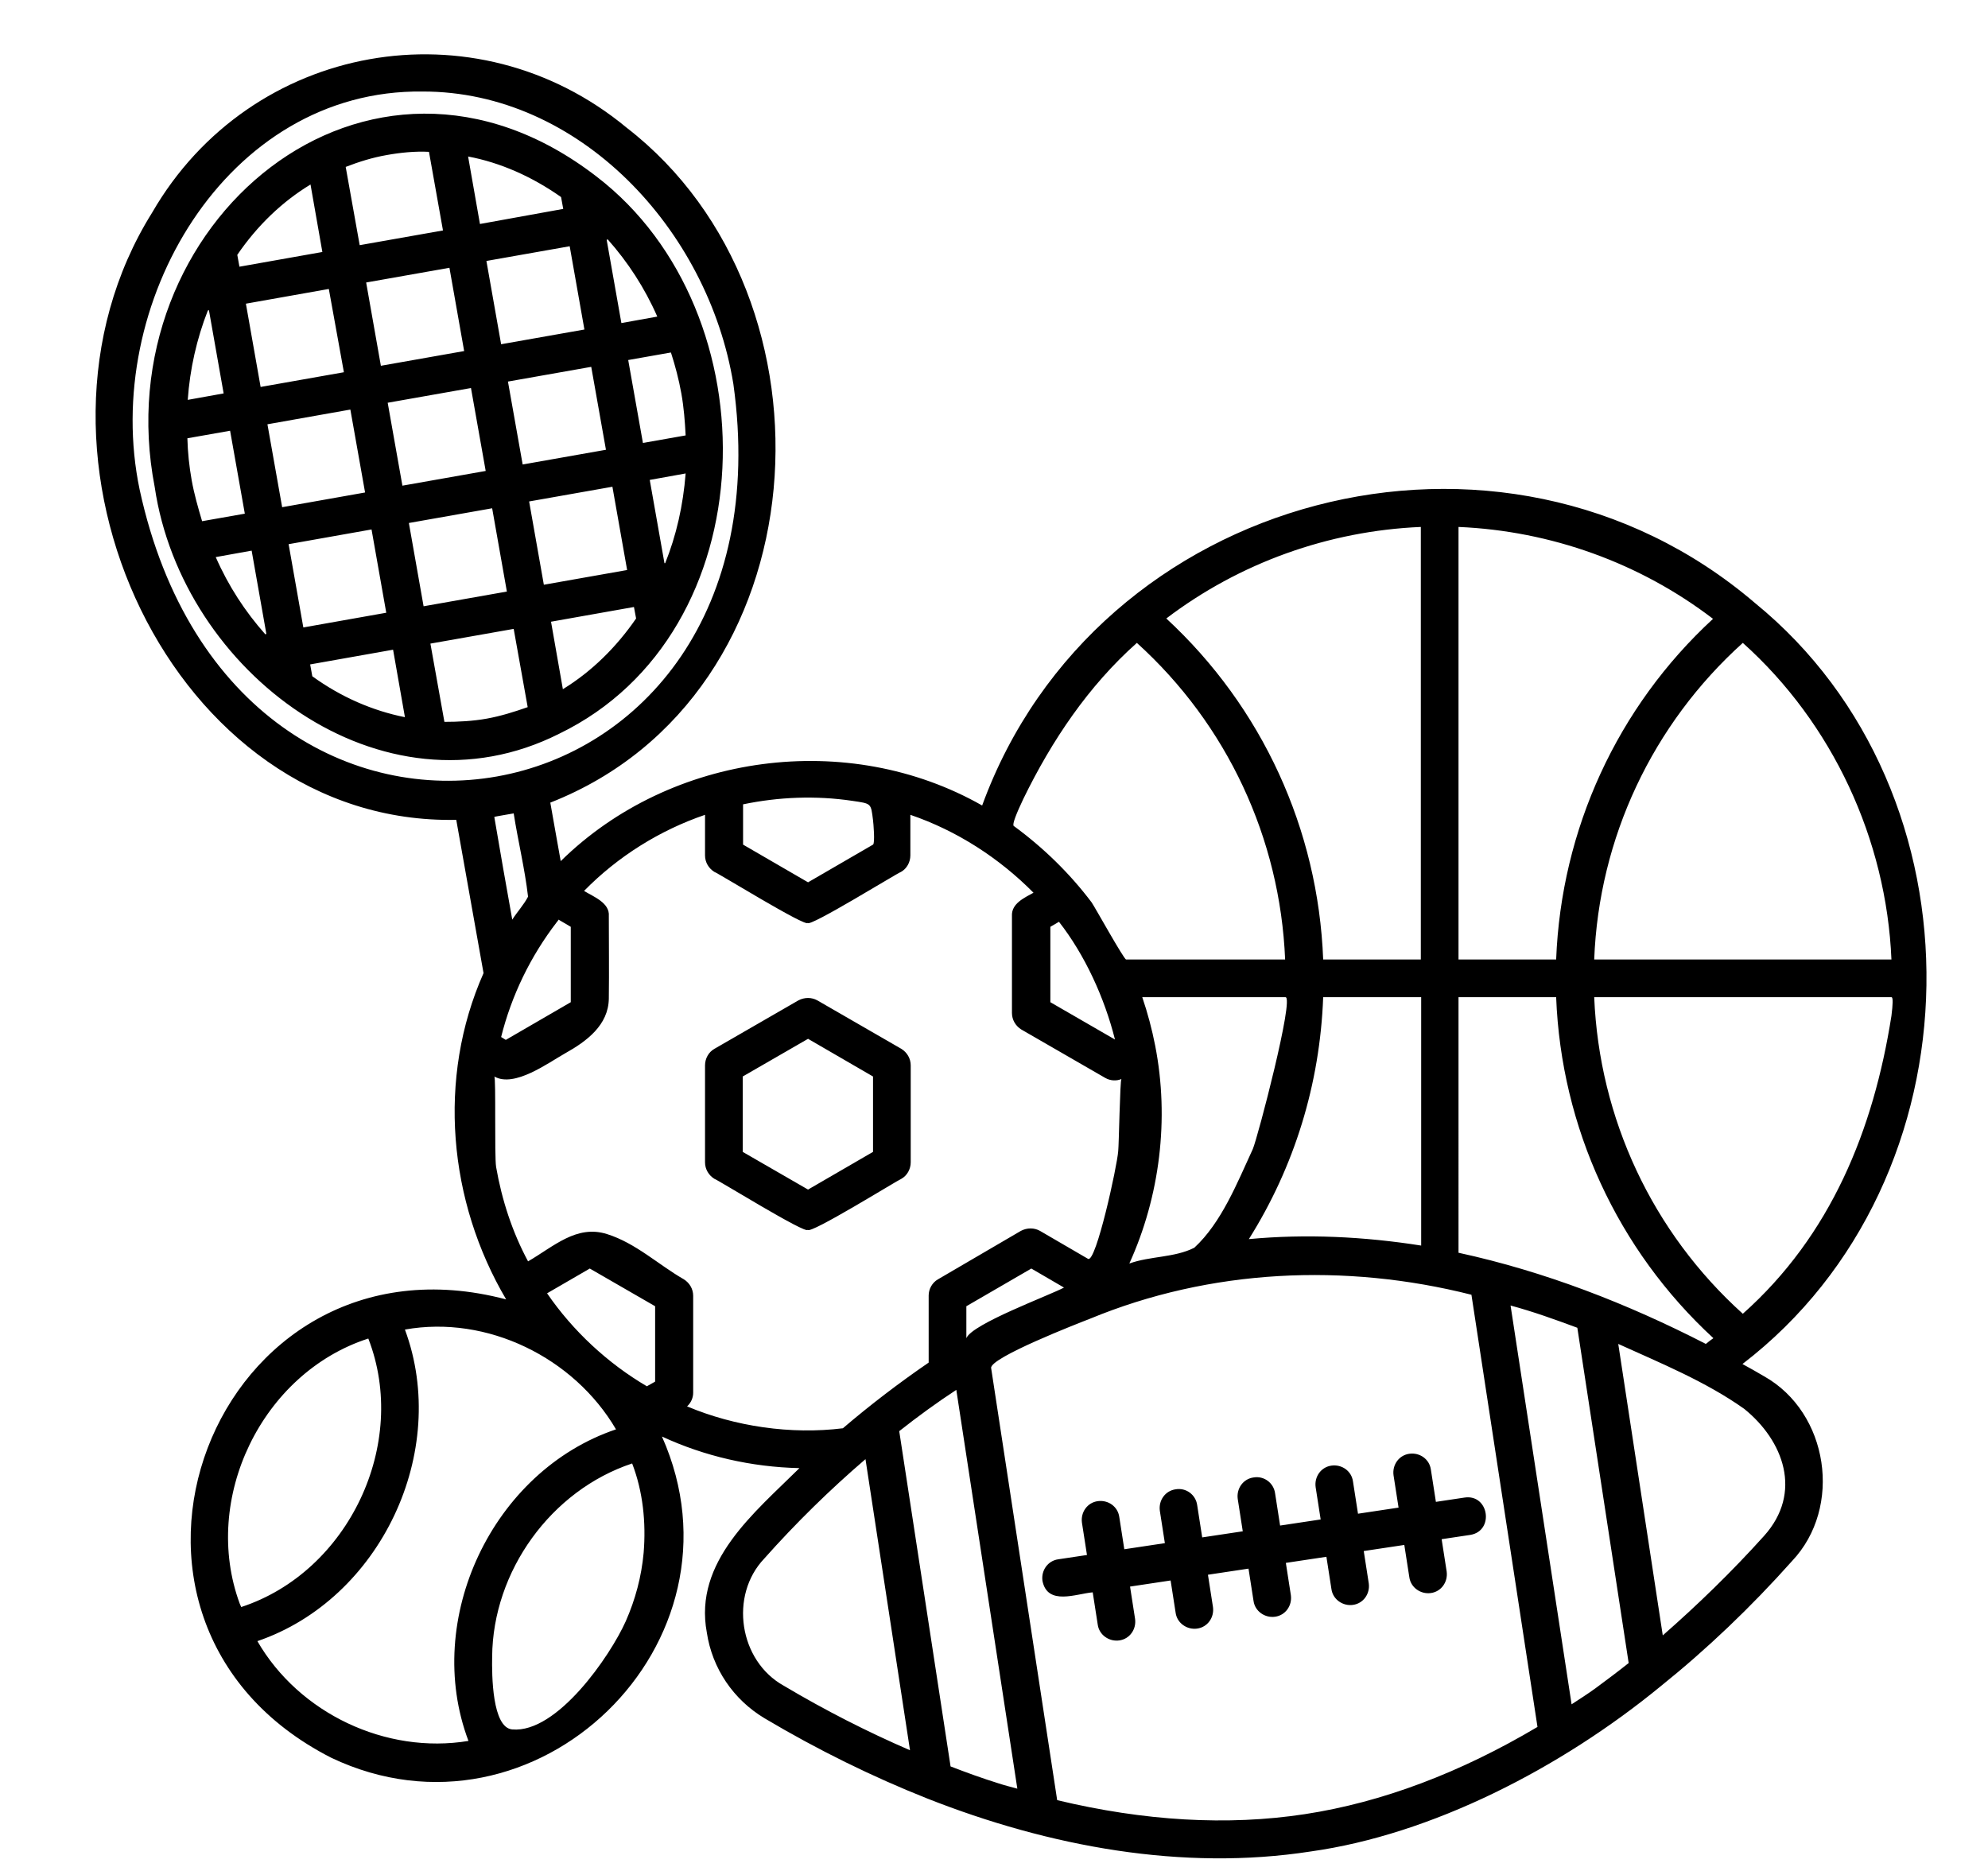 <?xml version="1.0" encoding="UTF-8"?>
<!DOCTYPE svg PUBLIC '-//W3C//DTD SVG 1.0//EN'
          'http://www.w3.org/TR/2001/REC-SVG-20010904/DTD/svg10.dtd'>
<svg height="521.3" preserveAspectRatio="xMidYMid meet" version="1.0" viewBox="-25.6 -10.4 553.8 521.3" width="553.8" xmlns="http://www.w3.org/2000/svg" xmlns:xlink="http://www.w3.org/1999/xlink" zoomAndPan="magnify"
><g id="change1_1"
  ><path d="M465.8,373c-2-1.2-4-2.3-6-3.4c67.1-51.5,68.4-159.1,3.5-212c-70.7-60.5-183.5-30.8-215.3,56.4 c-37.3-21.2-86.7-14.7-117.4,15.5c-1-5.4-1.9-10.8-2.9-16.3c76.1-29.9,82.7-140.5,21.3-188C106.8-9.8,44.2,1.4,16.8,48.8 c-42.4,67.8,5.7,170.8,84.7,169.2l7.6,42.7c-13,29.3-9.8,63.6,6.3,90.9C33.8,330-8.5,441,66.7,479.3c56.8,27,117.7-32,92.1-89.5 c11.9,5.5,24.9,8.5,38.3,8.8c-12.5,12.4-29.5,26-25.8,45.8c1.5,10,7.4,18.7,16.1,23.9c14.8,8.8,30.1,16.3,45.2,22.3 c34.2,13.5,71.3,20.3,106.9,14.8c33.6-4.7,69.6-23.1,97.6-46.1c12.7-10.2,25-21.9,36.5-34.8C487.8,409.5,483.8,383.1,465.8,373z M501.3,272.6c-5,31.8-16.9,61.2-41.4,83c-25.2-22.7-40-54.4-41.4-88.2c0,0,82.8,0,82.8,0C501.8,267.4,501.7,269.4,501.3,272.6z M459.9,168.7c25,22.4,40,54.8,41.4,88.2h-82.8C419.8,223.1,434.7,191.4,459.9,168.7z M380.7,136.4c25.7,1.1,50.5,10,70.9,25.6 c-26.7,24.6-42.3,58.7-43.7,94.9h-27.2V136.4z M380.7,267.4h27.2c1.4,36.3,17.1,70.4,43.8,95c-0.7,0.5-1.4,1-2.1,1.6 c-21.8-11.2-44.9-20.2-68.9-25.4V267.4z M370.2,136.4v120.5H343c-1.4-36.3-17-70.3-43.7-95C319.7,146.4,344.5,137.5,370.2,136.4z M296.2,280.9c-0.9-4.6-2.1-9.1-3.6-13.5c0,0,39.9,0,39.9,0c2.5,0-7.7,39-9.1,42.3c-4.3,9.3-8.7,20.5-16.3,27.5 c-5.5,2.8-12.3,2.3-18.1,4.4C297.5,322.9,300.2,301.3,296.2,280.9z M343,267.4h27.3v69.2c-15.9-2.5-32-3.3-48-1.8 C335,314.6,342.1,291.6,343,267.4z M259.5,212.1c7.9-16.2,18.1-31.4,31.6-43.4c25.1,22.7,39.9,54.4,41.3,88.2c0,0-44.3,0-44.3,0 c-0.6,0-8.7-14.6-9.6-15.9c-6.1-8.1-13.5-15.3-21.7-21.3C256.3,219.3,257.6,216.1,259.5,212.1z M285,279.2l-18-10.4v-21l2.4-1.4 C276.6,255.6,282.1,267.6,285,279.2z M181.3,213.7c10-2.1,20.4-2.5,30.5-1c5.4,0.8,5.2,0.6,5.8,5.4c0.1,0.7,0.6,6.4,0,6.8 l-18.1,10.5l-18.1-10.5V213.7z M129.5,246.5c0.2-0.2,0.4-0.5,0.5-0.7l3.4,2v21l-18.1,10.5l-1.3-0.8 C116.9,266.9,122.2,256,129.5,246.5z M13.3,126C2.5,74.4,37.4,14.4,92.1,15.1c43.6-0.1,79.6,38.4,86.6,81.5 C196.4,223.6,40.5,251.3,13.3,126z M117.5,216.2c1.2,7.7,3.1,15.4,4,23.2c-1.2,2.3-3,4.2-4.4,6.4c-1.7-9.5-3.4-19.1-5-28.6 C112,217.1,117.1,216.3,117.5,216.2z M41.2,436.4c-10.8-29.2,6.1-64.3,35.8-73.9c11.4,29.3-5.5,65-35.4,74.8 C41.5,437,41.3,436.7,41.2,436.4z M104.9,474.6c-23,3.8-47.2-7.7-58.8-27.8C80.4,435.1,99.8,394,87.2,360 c22.9-4.1,47.1,7.8,58.8,27.8C111.6,399.4,92.1,440.7,104.9,474.6z M153.7,422.2c-0.6,6.6-2.3,13-5,19.1 c-4.3,9.6-19.1,31.2-31.6,30.1c-5.6-0.5-5.7-15.1-5.6-20.3c0.2-23.8,16.4-46.3,39-53.8C153.5,405.1,154.4,413.7,153.7,422.2z M156.9,374.5l-2.3,1.3c-10.9-6.4-20.6-15.4-27.8-25.9l11.9-6.9l18.2,10.5V374.5z M165.8,381.4c1.1-1,1.7-2.4,1.7-3.8v-27 c0-1.9-1-3.6-2.6-4.6c-7-4-13.4-10.1-21.4-12.6c-8.5-2.7-14.9,3.5-22,7.6c-4.4-8.2-7.3-17.1-8.9-26.3c-0.5-3.1,0-24.9-0.5-25.2 c5.6,3.2,15-3.8,19.8-6.5c5.9-3.3,12-7.8,12.1-15.2c0.1-7.7,0-15.4,0-23c0.3-3.7-4.3-5.4-6.9-7c9.4-9.6,21.1-16.9,33.7-21.2v11.3 c0,1.9,1,3.6,2.6,4.6c1,0.3,25.6,15.5,26,14.2c0.3,1.4,25-13.9,26-14.2c1.6-0.9,2.6-2.7,2.6-4.6v-11.3c12.9,4.4,24.7,12,34.3,21.7 c-2.5,1.4-6.2,3-6,6.5c0,0,0,27,0,27c0,1.9,1,3.6,2.6,4.6l23.4,13.5c1.4,0.8,3.1,0.9,4.5,0.3c-0.4,0.1-0.7,18.5-0.9,20.1 c-0.3,4.2-6.2,31.2-8.4,30c0,0-13.4-7.8-13.4-7.8c-1.6-0.9-3.6-0.9-5.3,0L235.7,346c-1.6,0.9-2.6,2.7-2.6,4.5c0,0,0,18.7,0,18.7 c-8.3,5.7-16.3,11.8-23.9,18.3C194.7,389.3,179.1,387,165.8,381.4z M270.8,348.3c-4.1,2.2-25.6,10.1-27.2,14.1v-8.9l18.1-10.5 L270.8,348.3z M192.7,459.2c-12.4-6.9-15.2-25.1-5.4-35.4c8.8-9.9,18.3-19.2,28.2-27.7l12.4,81.1 C216.1,472.1,204.3,466.1,192.7,459.2z M252.5,486.4c-4.5-1.4-8.9-3-13.3-4.7l-14.3-93.4c5.2-4.1,10.4-7.9,15.9-11.5l17,111.1 C256,487.4,254.3,487,252.5,486.4z M337.9,495c-21.6,3.3-44.8,1.9-69-3.9c0,0-18.4-120.4-18.4-120.4c-0.3-2.9,24.4-12.5,27.5-13.7 c33.6-13.9,71.1-15.6,106.3-6.7l18.4,120.4C381.3,483.4,359.5,491.7,337.9,495z M418.9,459.9c-2.2,1.6-4.4,3-6.7,4.5l-17-111.1 c6.3,1.7,12.4,3.9,18.6,6.2l14.3,93.4C425.1,455.3,422,457.6,418.9,459.9z M465.8,417.5c-9,10-18.5,19.2-28.2,27.7L425.2,364 c11.9,5.4,24.4,10.5,35.1,18.1C471.2,390.9,476.7,405.4,465.8,417.5z M382.4,406.8c6.8-1,8.3,9.3,1.6,10.4c0,0-8,1.2-8,1.2l1.4,9 c0.4,2.9-1.5,5.6-4.4,6c-2.8,0.4-5.6-1.5-6-4.4c0,0-1.4-9-1.4-9l-11.3,1.7l1.4,9c0.4,2.9-1.5,5.6-4.4,6c-2.8,0.4-5.6-1.5-6-4.4 c0,0-1.4-9-1.4-9l-11.3,1.7l1.4,9c0.4,2.9-1.5,5.6-4.4,6c-2.8,0.4-5.6-1.5-6-4.4c0,0-1.4-9-1.4-9l-11.3,1.7l1.4,9 c0.4,2.9-1.5,5.6-4.4,6c-2.8,0.4-5.6-1.5-6-4.4c0,0-1.4-9-1.4-9l-11.3,1.7l1.4,9c0.4,2.9-1.5,5.6-4.4,6c-2.8,0.4-5.6-1.5-6-4.4 c0,0-1.4-9-1.4-9c-4.6,0.4-12.6,3.8-14-3.2c-0.4-2.9,1.5-5.6,4.4-6l8-1.2l-1.4-9c-0.4-2.9,1.5-5.6,4.4-6c2.9-0.4,5.6,1.5,6,4.4 l1.4,9l11.3-1.7l-1.4-9c-0.4-2.9,1.5-5.6,4.4-6c2.9-0.5,5.6,1.5,6,4.4l1.4,9l11.3-1.7l-1.4-9c-0.4-2.9,1.5-5.6,4.4-6 c2.9-0.5,5.6,1.5,6,4.4l1.4,9l11.3-1.7l-1.4-9c-0.4-2.9,1.5-5.6,4.4-6c2.9-0.4,5.6,1.5,6,4.4l1.4,9l11.3-1.7l-1.4-9 c-0.4-2.9,1.5-5.6,4.4-6c2.9-0.4,5.6,1.5,6,4.4l1.4,9L382.4,406.8z M225.5,318c1.6-0.9,2.6-2.7,2.6-4.6v-27c0-1.9-1-3.6-2.6-4.6 l-23.4-13.5c-1.6-0.9-3.6-0.9-5.3,0l-23.4,13.5c-1.6,0.9-2.6,2.7-2.6,4.6v27c0,1.9,1,3.6,2.6,4.6c1,0.3,25.7,15.6,26,14.2 C199.8,333.7,224.6,318.3,225.5,318z M181.3,310.5v-21l18.2-10.5l18.1,10.5v21l-18.1,10.5L181.3,310.5z M130.2,194 c58-28.1,59.7-117.4,10.4-155.2C76.9-10.4,3.3,52.1,17.5,125.3C25.1,176.8,80.8,218.9,130.2,194z M159.7,146.5l-0.2,0l-4.1-23.2 l10-1.8C164.7,130.4,162.8,138.8,159.7,146.5z M164.2,99.2c0.7,3.9,1,7.8,1.2,11.7l-11.9,2.1l-4.1-23.1l11.9-2.1 C162.5,91.5,163.5,95.3,164.2,99.2z M143.7,56.3c5.6,6.3,10.3,13.5,13.8,21.5l-10,1.8l-4.1-23.2L143.7,56.3z M143.2,114.9L120,119 l-4.1-23.1l23.2-4.1L143.2,114.9z M137.2,81.4L114,85.5l-4.1-23.2l23.2-4.1L137.2,81.4z M130.7,44.5l0.6,3.3L108.1,52l-3.3-18.8 C113.8,34.9,122.6,38.8,130.7,44.5z M109.7,120.8l-23.2,4.1l-4.1-23.1l23.2-4.1L109.7,120.8z M99.6,64.2l4.1,23.2l-23.2,4.1 l-4.1-23.2L99.6,64.2z M82.1,32.8c3.9-0.7,7.9-1.1,11.8-0.9l3.9,21.9l-23.2,4.1l-3.9-21.8C74.3,34.7,78.1,33.5,82.1,32.8z M70.2,93.3L47,97.4l-4.1-23.2l23.1-4.1L70.2,93.3z M60.9,41l3.3,18.8l-23.1,4.1l-0.6-3.3C46.1,52.4,53,45.8,60.9,41z M32.3,76.1 l0.3-0.1l4.1,23.2l-10,1.8C27.3,92.4,29.2,84,32.3,76.1z M27.8,123.4c-0.7-3.9-1.1-7.8-1.2-11.7l11.9-2.1l4.1,23.1l-11.9,2.1 C29.6,131.1,28.5,127.3,27.8,123.4z M48.3,166.3c-5.6-6.3-10.3-13.5-13.8-21.5l10-1.8l4.1,23.2L48.3,166.3z M53,130.9l-4.1-23.1 l23.1-4.1l4.1,23.1L53,130.9z M54.8,141.2l23.1-4.1l4.1,23.2l-23.1,4.1L54.8,141.2z M61.4,178l-0.6-3.3l23.1-4.1l3.3,18.8 C78.2,187.6,69.4,183.8,61.4,178z M88.3,135.3l23.2-4.1l4.1,23.2l-23.2,4.1L88.3,135.3z M110,189.8c-3.9,0.7-7.9,0.9-11.8,0.9 l-3.9-21.8l23.2-4.1l3.9,21.8C117.7,187.9,113.9,189.1,110,189.8z M121.8,129.3l23.2-4.1l4.1,23.2l-23.2,4.1L121.8,129.3z M151,158.7l0.6,3.2c-5.5,8-12.4,14.8-20.4,19.7l-3.3-18.8L151,158.7z"
  /></g
></svg
>
